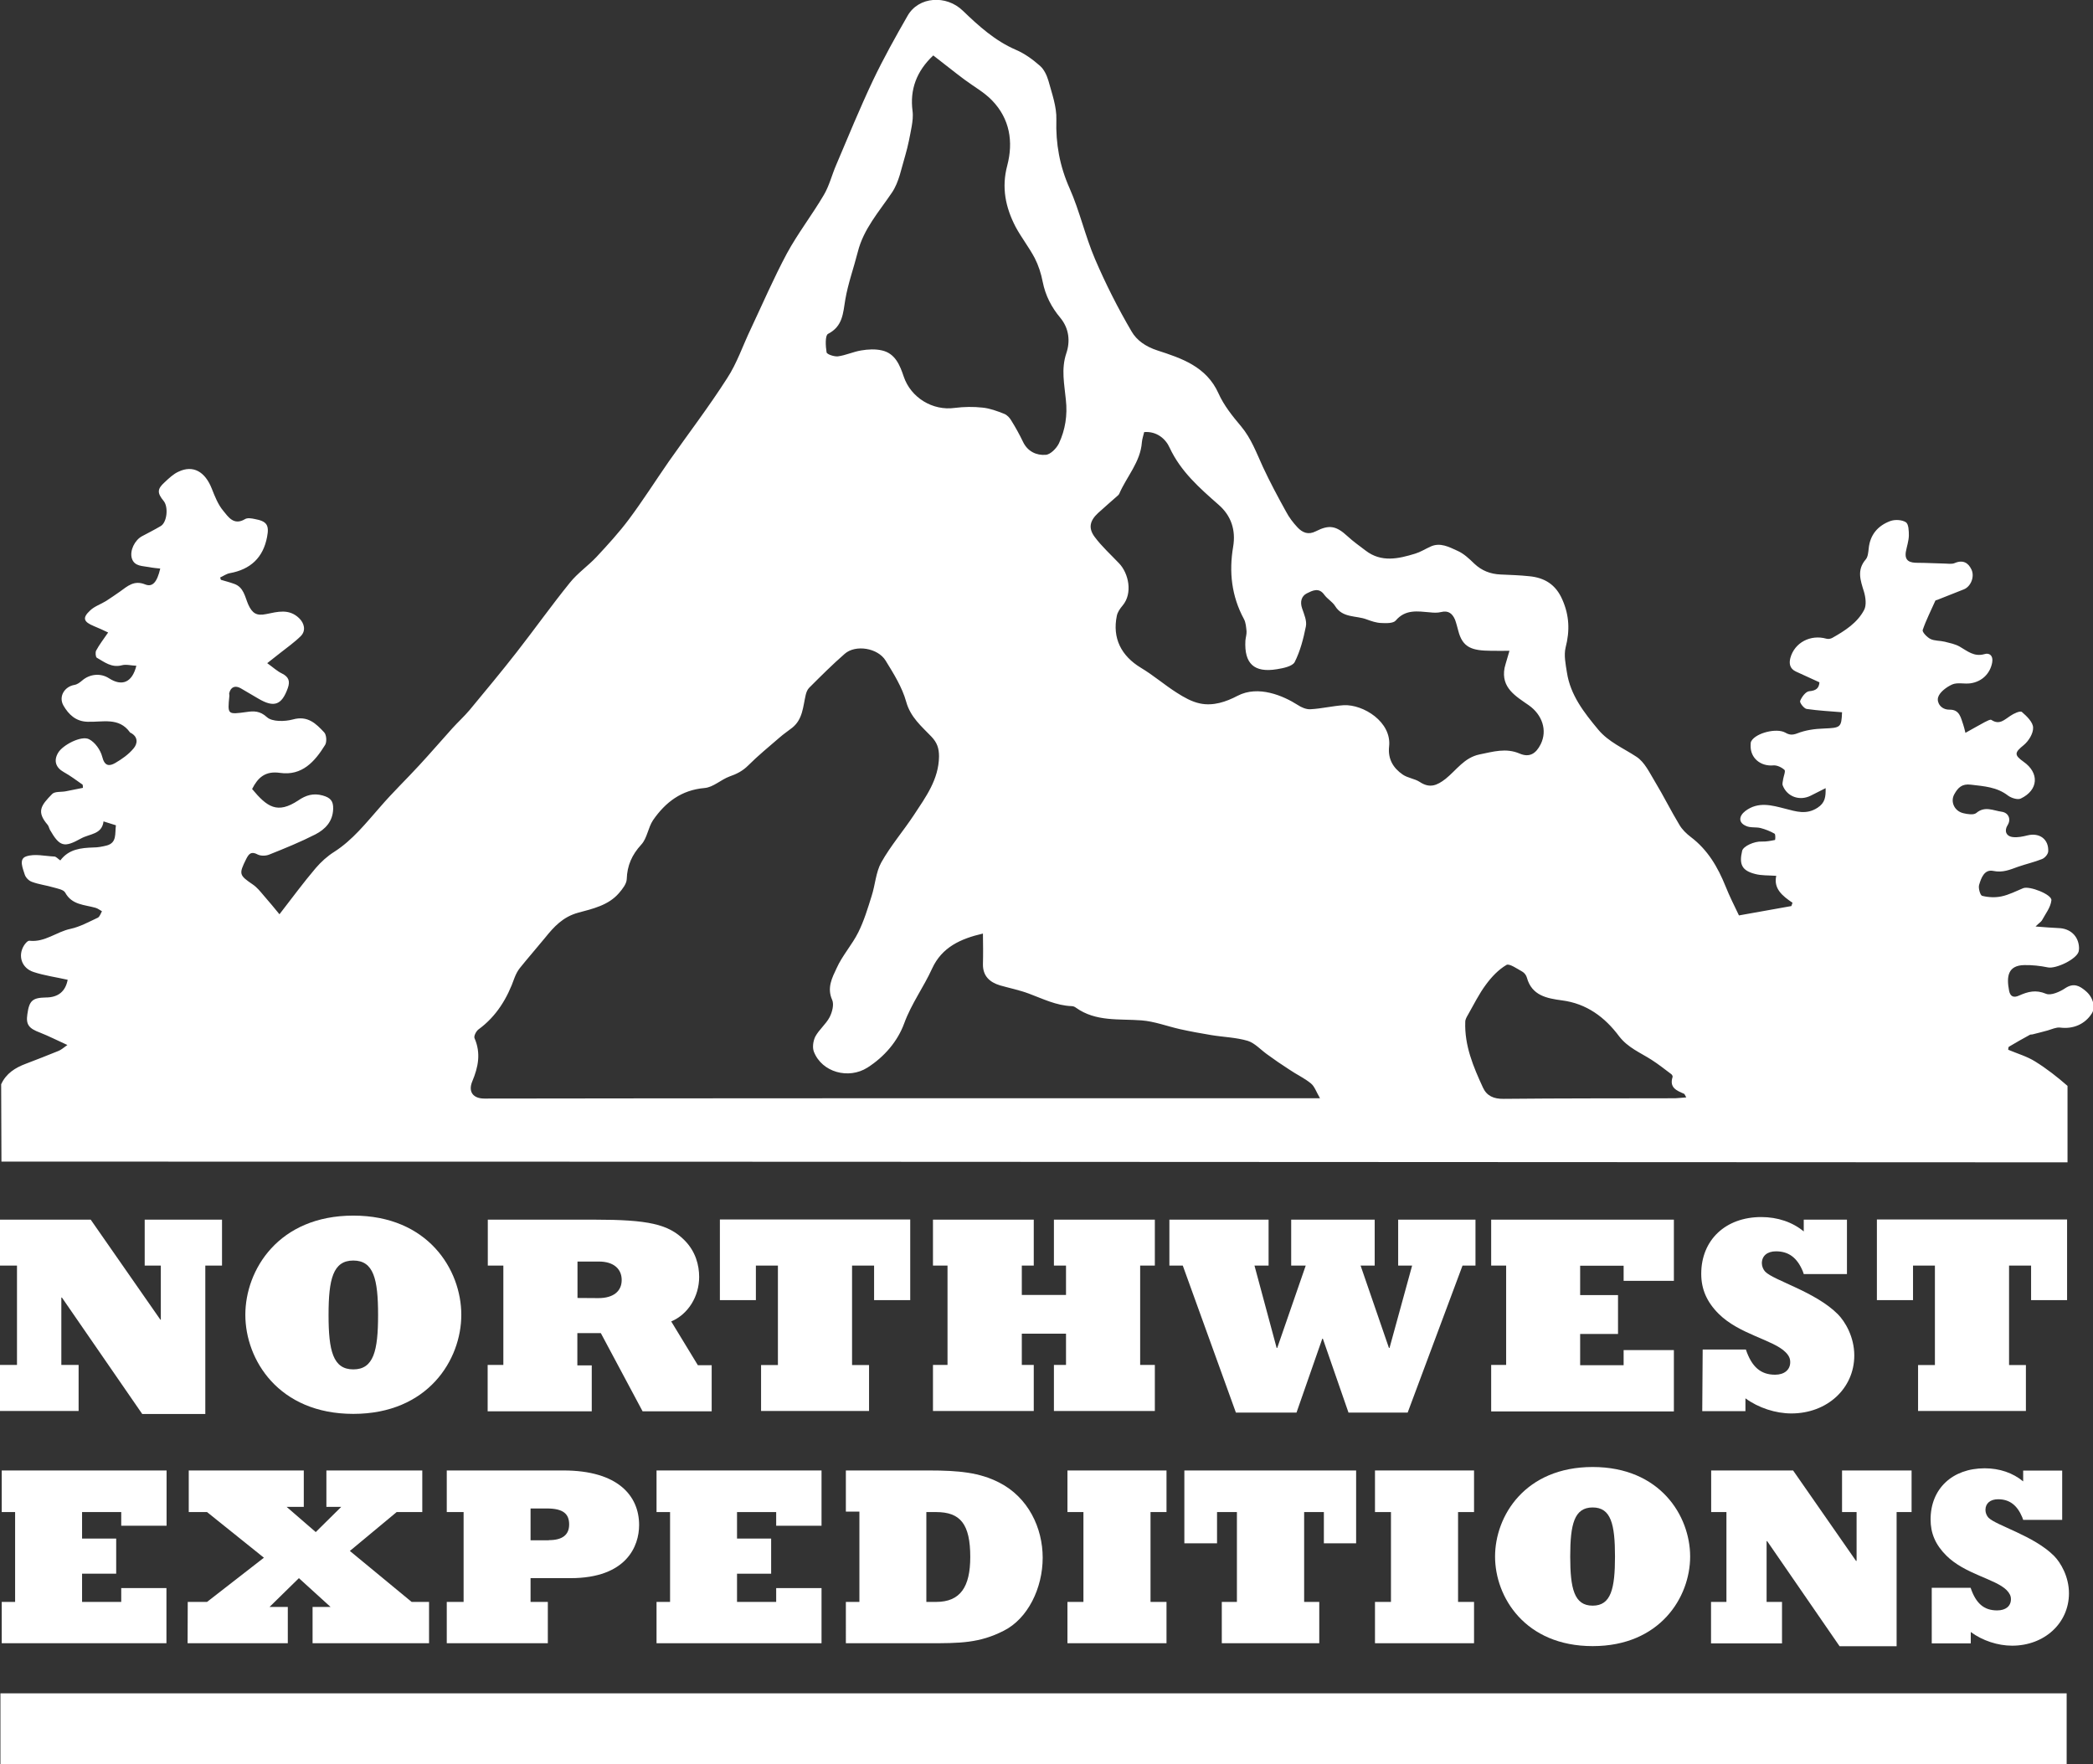 <?xml version="1.0" encoding="utf-8"?>
<!-- Generator: Adobe Illustrator 16.0.4, SVG Export Plug-In . SVG Version: 6.00 Build 0)  -->
<!DOCTYPE svg PUBLIC "-//W3C//DTD SVG 1.1//EN" "http://www.w3.org/Graphics/SVG/1.1/DTD/svg11.dtd">
<svg version="1.1" id="Layer_1" xmlns="http://www.w3.org/2000/svg" xmlns:xlink="http://www.w3.org/1999/xlink" x="0px" y="0px"
	 width="14.537px" height="12.253px" viewBox="12.898 10.874 14.537 12.253" enable-background="new 12.898 10.874 14.537 12.253"
	 xml:space="preserve">
<rect x="12.898" y="10.874" width="14.537" height="12.253" fill="#333333" stroke="none"/>
<g>
	<path fill="#FFFFFF" d="M24.976,17.232c0.121-0.022,0.243-0.043,0.364-0.065c0.003-0.008,0.005-0.016,0.008-0.023
		c-0.07-0.047-0.133-0.098-0.113-0.187c-0.055-0.004-0.103-0.001-0.147-0.013c-0.091-0.023-0.112-0.066-0.09-0.16
		c0.007-0.033,0.086-0.068,0.137-0.065c0.03,0.001,0.062-0.005,0.091-0.011c0.003-0.001,0.005-0.04-0.003-0.044
		c-0.03-0.017-0.063-0.03-0.097-0.039c-0.033-0.008-0.072,0-0.102-0.015c-0.053-0.023-0.049-0.068-0.004-0.103
		c0.09-0.068,0.184-0.04,0.278-0.016c0.075,0.019,0.146,0.044,0.224-0.007c0.052-0.034,0.057-0.074,0.056-0.136
		c-0.039,0.02-0.071,0.036-0.103,0.052c-0.077,0.039-0.165,0.008-0.195-0.071c-0.005-0.013,0.002-0.03,0.003-0.044
		c0.004-0.022,0.018-0.056,0.009-0.064c-0.02-0.018-0.052-0.033-0.077-0.031c-0.089,0.008-0.16-0.051-0.158-0.137
		c0.001-0.011-0.001-0.023,0.005-0.032c0.033-0.057,0.175-0.092,0.235-0.059c0.028,0.016,0.048,0.019,0.083,0.006
		c0.058-0.023,0.122-0.032,0.185-0.034c0.116-0.005,0.123-0.006,0.127-0.113c-0.082-0.007-0.164-0.011-0.246-0.023
		c-0.018-0.003-0.05-0.043-0.045-0.056c0.011-0.027,0.038-0.064,0.062-0.067c0.05-0.004,0.069-0.022,0.072-0.062
		c-0.058-0.026-0.111-0.051-0.164-0.075c-0.042-0.02-0.048-0.055-0.038-0.094c0.029-0.107,0.14-0.165,0.25-0.134
		c0.013,0.004,0.03,0.001,0.042-0.006c0.087-0.049,0.173-0.104,0.22-0.193c0.018-0.033,0.011-0.088-0.001-0.128
		c-0.024-0.078-0.051-0.15,0.013-0.224c0.015-0.018,0.017-0.049,0.02-0.074c0.009-0.097,0.064-0.16,0.15-0.192
		c0.033-0.012,0.081-0.009,0.108,0.008c0.02,0.013,0.021,0.061,0.021,0.093c-0.001,0.038-0.014,0.075-0.021,0.113
		c-0.01,0.065,0.03,0.076,0.082,0.076c0.061,0,0.121,0.004,0.181,0.005c0.026,0,0.055,0.006,0.076-0.003
		c0.058-0.025,0.095-0.002,0.117,0.045c0.023,0.049-0.004,0.117-0.052,0.137c-0.062,0.025-0.124,0.049-0.187,0.074
		c-0.004,0.001-0.011,0.002-0.012,0.005c-0.03,0.068-0.064,0.134-0.088,0.204c-0.004,0.014,0.03,0.05,0.054,0.062
		c0.029,0.014,0.066,0.011,0.099,0.019c0.035,0.009,0.072,0.016,0.104,0.034c0.054,0.031,0.1,0.073,0.173,0.052
		c0.032-0.01,0.061,0.009,0.053,0.057c-0.013,0.075-0.068,0.134-0.151,0.146c-0.042,0.006-0.091-0.008-0.127,0.008
		c-0.04,0.018-0.088,0.054-0.098,0.09c-0.01,0.035,0.019,0.086,0.08,0.085c0.071-0.001,0.078,0.058,0.095,0.105
		c0.005,0.014,0.008,0.029,0.015,0.056c0.049-0.027,0.092-0.052,0.135-0.075c0.015-0.007,0.037-0.02,0.045-0.015
		c0.057,0.038,0.091-0.002,0.132-0.028c0.023-0.016,0.068-0.037,0.08-0.027c0.034,0.029,0.077,0.071,0.078,0.108
		c0.002,0.041-0.031,0.094-0.065,0.122c-0.063,0.051-0.069,0.068-0.001,0.116c0.11,0.077,0.104,0.196-0.019,0.255
		c-0.021,0.011-0.066-0.003-0.089-0.02c-0.077-0.06-0.167-0.065-0.258-0.076c-0.062-0.008-0.09,0.021-0.115,0.066
		c-0.029,0.051-0.001,0.117,0.062,0.132c0.029,0.007,0.071,0.014,0.09-0.001c0.06-0.051,0.118-0.017,0.177-0.009
		c0.049,0.007,0.066,0.054,0.041,0.093s-0.011,0.078,0.037,0.083c0.033,0.004,0.069-0.004,0.102-0.012
		c0.083-0.02,0.147,0.027,0.143,0.111c-0.001,0.02-0.023,0.046-0.044,0.054c-0.053,0.021-0.11,0.034-0.165,0.053
		c-0.056,0.02-0.106,0.043-0.173,0.029c-0.062-0.013-0.084,0.05-0.098,0.097c-0.007,0.022,0.008,0.073,0.021,0.076
		c0.043,0.011,0.092,0.013,0.134,0.004c0.053-0.011,0.102-0.037,0.151-0.057c0.043-0.018,0.201,0.044,0.196,0.084
		c-0.005,0.049-0.041,0.094-0.066,0.14c-0.006,0.01-0.019,0.017-0.044,0.042c0.065,0.005,0.112,0.009,0.159,0.011
		c0.083,0.002,0.141,0.057,0.143,0.138c0,0.008-0.001,0.018-0.003,0.026c-0.016,0.053-0.158,0.121-0.214,0.109
		c-0.053-0.011-0.109-0.017-0.163-0.016c-0.117,0.002-0.124,0.083-0.106,0.177c0.008,0.043,0.033,0.052,0.071,0.034
		c0.061-0.027,0.115-0.041,0.185-0.012c0.034,0.015,0.098-0.014,0.135-0.039c0.058-0.038,0.099-0.016,0.14,0.019
		c0.053,0.043,0.07,0.113,0.045,0.155c-0.048,0.077-0.131,0.112-0.222,0.1c-0.027-0.003-0.058,0.012-0.086,0.02
		c-0.035,0.009-0.069,0.019-0.104,0.027c-0.006,0.002-0.014,0-0.019,0.003c-0.049,0.027-0.098,0.054-0.146,0.083
		c-0.005,0.003-0.004,0.016-0.005,0.021c0.064,0.027,0.131,0.046,0.188,0.082c0.079,0.049,0.153,0.107,0.224,0.169v0.531
		c-2.801-0.001-5.749-0.003-8.549-0.004c-1.876-0.001-3.925-0.001-5.801-0.001l-0.002-0.537c0.034-0.075,0.097-0.115,0.172-0.143
		c0.075-0.028,0.149-0.058,0.224-0.088c0.019-0.007,0.035-0.021,0.064-0.042c-0.071-0.032-0.129-0.062-0.19-0.086
		c-0.078-0.029-0.099-0.056-0.088-0.128c0.013-0.095,0.036-0.114,0.128-0.116c0.087,0,0.137-0.043,0.152-0.123
		c-0.08-0.018-0.161-0.029-0.237-0.054c-0.083-0.027-0.111-0.113-0.066-0.185c0.009-0.014,0.026-0.034,0.038-0.032
		c0.107,0.012,0.188-0.063,0.286-0.083c0.064-0.014,0.126-0.048,0.188-0.077c0.014-0.007,0.02-0.029,0.029-0.045
		c-0.015-0.008-0.029-0.02-0.045-0.024c-0.077-0.022-0.163-0.019-0.21-0.105c-0.011-0.021-0.052-0.028-0.08-0.036
		c-0.05-0.015-0.103-0.021-0.151-0.039c-0.021-0.007-0.043-0.029-0.05-0.05c-0.013-0.043-0.044-0.109,0.01-0.127
		c0.059-0.02,0.129-0.002,0.195,0.001c0.013,0,0.025,0.016,0.042,0.027c0.059-0.079,0.143-0.087,0.231-0.09
		c0.03,0,0.06-0.006,0.089-0.013c0.075-0.019,0.058-0.083,0.066-0.141c-0.025-0.008-0.051-0.016-0.086-0.027
		c-0.011,0.092-0.097,0.085-0.157,0.119c-0.116,0.064-0.147,0.058-0.215-0.06c-0.006-0.011-0.008-0.025-0.016-0.035
		c-0.078-0.091-0.049-0.133,0.032-0.215c0.019-0.018,0.061-0.012,0.093-0.018c0.041-0.008,0.08-0.016,0.12-0.024
		c0-0.007-0.001-0.015-0.002-0.022c-0.043-0.03-0.085-0.062-0.132-0.088c-0.055-0.031-0.071-0.079-0.038-0.134
		c0.031-0.053,0.16-0.121,0.214-0.094c0.042,0.021,0.08,0.075,0.092,0.122c0.016,0.065,0.048,0.068,0.091,0.043
		c0.046-0.027,0.092-0.059,0.126-0.1c0.029-0.033,0.034-0.081-0.019-0.109c-0.001-0.001-0.005-0.001-0.005-0.003
		c-0.077-0.108-0.191-0.07-0.295-0.074c-0.081-0.002-0.131-0.05-0.167-0.112c-0.036-0.062,0.006-0.132,0.076-0.144
		c0.019-0.003,0.038-0.017,0.053-0.03c0.053-0.046,0.128-0.054,0.187-0.016c0.09,0.058,0.161,0.03,0.19-0.087
		c-0.035-0.001-0.071-0.012-0.102-0.003c-0.071,0.018-0.12-0.023-0.173-0.053c-0.008-0.005-0.011-0.038-0.004-0.05
		c0.022-0.041,0.051-0.078,0.083-0.125c-0.034-0.016-0.065-0.031-0.098-0.044c-0.073-0.03-0.083-0.057-0.027-0.109
		c0.03-0.029,0.074-0.043,0.111-0.066c0.033-0.021,0.064-0.043,0.096-0.065c0.053-0.038,0.098-0.081,0.175-0.05
		c0.052,0.021,0.083-0.016,0.105-0.11c-0.027-0.003-0.052-0.005-0.077-0.01c-0.045-0.009-0.102-0.004-0.12-0.06
		c-0.017-0.055,0.021-0.129,0.071-0.155c0.043-0.023,0.087-0.045,0.129-0.07c0.044-0.025,0.055-0.132,0.021-0.174
		c-0.046-0.056-0.046-0.083,0.006-0.13c0.03-0.028,0.061-0.058,0.097-0.074c0.101-0.048,0.184-0.001,0.231,0.118
		c0.021,0.053,0.043,0.11,0.079,0.153c0.035,0.042,0.073,0.105,0.151,0.059c0.017-0.011,0.046-0.006,0.069-0.001
		c0.083,0.015,0.101,0.042,0.085,0.124c-0.027,0.144-0.115,0.226-0.259,0.252c-0.023,0.004-0.045,0.02-0.067,0.03
		c0.001,0.005,0.004,0.01,0.005,0.016c0.03,0.009,0.062,0.017,0.092,0.028c0.067,0.023,0.075,0.09,0.098,0.143
		c0.028,0.062,0.058,0.081,0.125,0.067c0.079-0.016,0.158-0.039,0.228,0.028c0.037,0.035,0.049,0.087,0.013,0.124
		c-0.044,0.044-0.096,0.08-0.145,0.119c-0.026,0.021-0.053,0.042-0.089,0.07c0.041,0.029,0.069,0.056,0.103,0.072
		c0.046,0.023,0.057,0.053,0.04,0.101c-0.042,0.118-0.095,0.138-0.205,0.073c-0.04-0.024-0.081-0.047-0.121-0.071
		c-0.039-0.023-0.071-0.01-0.081,0.034c-0.001,0.006,0.002,0.012,0.001,0.019c-0.013,0.131-0.013,0.129,0.121,0.111
		c0.047-0.007,0.091-0.009,0.14,0.036c0.036,0.033,0.124,0.031,0.18,0.016c0.103-0.029,0.161,0.029,0.217,0.089
		c0.017,0.017,0.02,0.067,0.007,0.088c-0.071,0.115-0.16,0.216-0.313,0.194c-0.103-0.015-0.154,0.033-0.194,0.112
		c0.104,0.125,0.175,0.176,0.321,0.079c0.053-0.036,0.104-0.052,0.169-0.034c0.053,0.015,0.075,0.037,0.073,0.094
		c-0.003,0.088-0.056,0.141-0.123,0.176c-0.104,0.053-0.212,0.097-0.32,0.14c-0.023,0.01-0.059,0.011-0.081,0
		c-0.045-0.024-0.061-0.006-0.08,0.031c-0.052,0.105-0.05,0.112,0.047,0.178c0.029,0.02,0.051,0.048,0.074,0.075
		c0.039,0.044,0.076,0.09,0.11,0.131c0.089-0.115,0.167-0.221,0.252-0.321c0.037-0.043,0.081-0.083,0.129-0.113
		c0.128-0.082,0.22-0.2,0.319-0.312c0.086-0.1,0.182-0.192,0.271-0.289c0.078-0.084,0.153-0.172,0.23-0.257
		c0.039-0.043,0.083-0.083,0.12-0.127c0.11-0.133,0.221-0.266,0.327-0.402c0.125-0.16,0.242-0.325,0.37-0.483
		c0.053-0.066,0.126-0.116,0.185-0.179c0.078-0.084,0.156-0.169,0.224-0.26c0.097-0.13,0.184-0.267,0.276-0.4
		c0.136-0.194,0.28-0.382,0.407-0.581c0.068-0.104,0.108-0.225,0.162-0.338c0.083-0.176,0.16-0.355,0.252-0.527
		c0.076-0.14,0.176-0.269,0.257-0.407c0.038-0.064,0.056-0.14,0.086-0.209c0.083-0.196,0.164-0.393,0.255-0.586
		c0.073-0.153,0.156-0.302,0.241-0.45c0.076-0.133,0.268-0.147,0.384-0.034c0.11,0.106,0.224,0.209,0.368,0.271
		c0.061,0.026,0.117,0.067,0.167,0.111c0.029,0.025,0.048,0.067,0.059,0.104c0.024,0.088,0.058,0.181,0.055,0.27
		c-0.005,0.167,0.023,0.322,0.092,0.477c0.07,0.158,0.108,0.331,0.176,0.49c0.074,0.173,0.16,0.343,0.255,0.505
		c0.035,0.06,0.096,0.104,0.179,0.131c0.166,0.054,0.34,0.111,0.424,0.298c0.037,0.083,0.097,0.158,0.157,0.229
		c0.071,0.085,0.107,0.185,0.152,0.283c0.049,0.105,0.104,0.208,0.16,0.309c0.021,0.04,0.049,0.077,0.08,0.11
		c0.034,0.036,0.074,0.054,0.127,0.027c0.094-0.048,0.142-0.038,0.221,0.035c0.039,0.036,0.083,0.067,0.125,0.099
		c0.109,0.084,0.228,0.057,0.345,0.021c0.036-0.011,0.069-0.032,0.104-0.048c0.069-0.033,0.132,0.003,0.19,0.029
		c0.043,0.019,0.081,0.055,0.116,0.089c0.052,0.049,0.112,0.072,0.182,0.075c0.067,0.003,0.134,0.005,0.199,0.012
		c0.107,0.01,0.185,0.058,0.23,0.162c0.049,0.11,0.053,0.217,0.023,0.333c-0.013,0.054,0,0.116,0.009,0.173
		c0.024,0.158,0.119,0.279,0.218,0.398c0.072,0.086,0.174,0.128,0.265,0.188c0.057,0.037,0.091,0.111,0.128,0.172
		c0.06,0.099,0.111,0.203,0.171,0.302c0.019,0.032,0.048,0.06,0.078,0.083c0.118,0.089,0.188,0.209,0.242,0.343
		C24.91,17.098,24.944,17.165,24.976,17.232z M19.725,17.358c-0.156,0.036-0.285,0.095-0.353,0.243
		c-0.059,0.13-0.144,0.244-0.194,0.381c-0.045,0.123-0.136,0.231-0.255,0.307c-0.131,0.083-0.316,0.033-0.372-0.11
		c-0.012-0.03-0.005-0.076,0.01-0.106c0.026-0.048,0.073-0.085,0.099-0.134c0.018-0.035,0.032-0.088,0.018-0.12
		c-0.038-0.084,0-0.155,0.031-0.221c0.039-0.087,0.107-0.162,0.15-0.248c0.04-0.08,0.066-0.167,0.093-0.253
		c0.025-0.077,0.029-0.165,0.067-0.233c0.065-0.116,0.153-0.218,0.227-0.33c0.082-0.125,0.172-0.246,0.174-0.406
		c0-0.057-0.013-0.096-0.053-0.138c-0.068-0.071-0.145-0.134-0.175-0.242c-0.028-0.101-0.087-0.195-0.143-0.286
		c-0.054-0.088-0.209-0.113-0.284-0.047c-0.086,0.075-0.166,0.155-0.247,0.236c-0.013,0.013-0.02,0.033-0.024,0.05
		c-0.019,0.081-0.02,0.168-0.093,0.227c-0.029,0.023-0.061,0.044-0.088,0.068c-0.074,0.064-0.15,0.126-0.219,0.195
		c-0.038,0.038-0.08,0.059-0.129,0.076c-0.06,0.022-0.113,0.075-0.173,0.08c-0.162,0.014-0.272,0.099-0.358,0.223
		c-0.035,0.052-0.041,0.126-0.082,0.17c-0.065,0.071-0.098,0.145-0.101,0.24c-0.001,0.033-0.03,0.069-0.054,0.097
		c-0.073,0.085-0.183,0.109-0.283,0.136c-0.106,0.029-0.168,0.097-0.23,0.174c-0.058,0.071-0.118,0.139-0.175,0.21
		c-0.016,0.02-0.028,0.044-0.037,0.067c-0.05,0.143-0.126,0.269-0.251,0.36c-0.016,0.012-0.034,0.047-0.027,0.061
		c0.045,0.104,0.026,0.2-0.016,0.3c-0.03,0.073,0.007,0.119,0.084,0.119c0.802-0.001,1.605-0.002,2.407-0.002
		c1.097,0,2.194,0,3.291,0c0.028,0,0.055,0,0.106,0c-0.027-0.047-0.038-0.083-0.063-0.103c-0.046-0.038-0.102-0.063-0.151-0.097
		c-0.053-0.034-0.104-0.069-0.153-0.105c-0.045-0.032-0.085-0.078-0.135-0.094c-0.082-0.024-0.17-0.026-0.254-0.04
		c-0.072-0.012-0.144-0.025-0.216-0.041c-0.089-0.02-0.177-0.054-0.267-0.061c-0.156-0.012-0.317,0.011-0.456-0.088
		c-0.008-0.007-0.021-0.011-0.03-0.011c-0.107-0.004-0.2-0.051-0.297-0.087c-0.064-0.024-0.133-0.038-0.2-0.057
		c-0.073-0.022-0.12-0.066-0.119-0.147C19.727,17.502,19.726,17.432,19.725,17.358z M23.382,15.394c-0.041,0-0.085,0.001-0.128,0
		c-0.132-0.001-0.198-0.021-0.228-0.141c-0.007-0.025-0.013-0.051-0.022-0.075c-0.018-0.042-0.046-0.066-0.097-0.053
		c-0.024,0.006-0.052,0.005-0.077,0.002c-0.085-0.007-0.17-0.023-0.238,0.057c-0.017,0.02-0.067,0.019-0.101,0.017
		c-0.034-0.001-0.068-0.013-0.101-0.025c-0.073-0.028-0.167-0.008-0.219-0.093c-0.019-0.03-0.054-0.049-0.075-0.078
		c-0.038-0.054-0.084-0.028-0.121-0.01c-0.038,0.019-0.049,0.059-0.033,0.105c0.014,0.041,0.034,0.086,0.026,0.125
		c-0.017,0.085-0.039,0.171-0.078,0.248c-0.016,0.029-0.079,0.042-0.123,0.049c-0.158,0.026-0.228-0.038-0.219-0.199
		c0.002-0.021,0.009-0.043,0.008-0.064c-0.003-0.029-0.005-0.061-0.018-0.085c-0.086-0.159-0.105-0.327-0.075-0.503
		c0.019-0.115-0.013-0.215-0.102-0.292c-0.132-0.116-0.262-0.23-0.339-0.395c-0.027-0.061-0.089-0.116-0.177-0.109
		c-0.006,0.025-0.014,0.048-0.016,0.071c-0.01,0.137-0.105,0.237-0.157,0.357c-0.002,0.004-0.005,0.008-0.007,0.01
		c-0.046,0.041-0.094,0.082-0.14,0.124c-0.057,0.053-0.07,0.104-0.024,0.166c0.049,0.066,0.112,0.123,0.17,0.184
		c0.066,0.069,0.096,0.208,0.024,0.293c-0.018,0.021-0.035,0.046-0.04,0.071c-0.032,0.155,0.03,0.278,0.167,0.361
		c0.087,0.052,0.164,0.119,0.249,0.173c0.05,0.032,0.104,0.063,0.162,0.075c0.091,0.019,0.18-0.011,0.26-0.053
		c0.145-0.076,0.319,0,0.418,0.063c0.025,0.017,0.06,0.032,0.089,0.03c0.077-0.004,0.153-0.023,0.231-0.028
		c0.135-0.007,0.335,0.116,0.315,0.288c-0.009,0.085,0.028,0.148,0.095,0.194c0.035,0.024,0.083,0.028,0.118,0.051
		c0.069,0.046,0.12,0.025,0.18-0.022c0.075-0.06,0.129-0.147,0.235-0.169c0.095-0.019,0.183-0.047,0.279-0.006
		c0.068,0.029,0.113,0.001,0.146-0.065c0.048-0.097,0.01-0.205-0.082-0.27c-0.09-0.063-0.195-0.121-0.169-0.26
		C23.357,15.476,23.37,15.438,23.382,15.394z M19.38,11.259c-0.117,0.11-0.163,0.238-0.144,0.385c0.005,0.036,0,0.074-0.006,0.109
		c-0.012,0.066-0.025,0.134-0.044,0.199c-0.027,0.088-0.043,0.187-0.094,0.261c-0.089,0.132-0.196,0.251-0.236,0.41
		c-0.028,0.111-0.068,0.22-0.087,0.332c-0.016,0.095-0.017,0.185-0.12,0.238c-0.021,0.011-0.017,0.086-0.01,0.128
		c0.002,0.014,0.053,0.031,0.079,0.028c0.054-0.007,0.106-0.032,0.161-0.041c0.047-0.008,0.099-0.011,0.145,0
		c0.093,0.021,0.125,0.105,0.151,0.182c0.049,0.145,0.2,0.239,0.355,0.217c0.063-0.008,0.129-0.009,0.192-0.002
		c0.051,0.005,0.102,0.024,0.15,0.043c0.021,0.008,0.039,0.028,0.05,0.047c0.03,0.048,0.057,0.097,0.081,0.147
		c0.032,0.068,0.094,0.096,0.158,0.091c0.033-0.002,0.075-0.045,0.092-0.08c0.044-0.094,0.06-0.196,0.048-0.302
		c-0.01-0.107-0.034-0.212,0.003-0.323c0.028-0.082,0.02-0.172-0.041-0.246c-0.062-0.074-0.104-0.155-0.123-0.251
		c-0.011-0.057-0.029-0.113-0.055-0.164c-0.04-0.076-0.094-0.144-0.134-0.219c-0.069-0.134-0.098-0.271-0.057-0.425
		c0.043-0.164,0.018-0.324-0.106-0.452c-0.055-0.057-0.127-0.096-0.191-0.144C19.523,11.372,19.452,11.314,19.38,11.259z
		 M24.61,18.496c-0.01-0.019-0.012-0.023-0.015-0.025c-0.051-0.022-0.104-0.042-0.08-0.117c0.002-0.006-0.005-0.018-0.011-0.021
		c-0.044-0.033-0.088-0.068-0.135-0.098c-0.078-0.05-0.164-0.084-0.225-0.163c-0.099-0.133-0.226-0.228-0.398-0.25
		c-0.104-0.014-0.209-0.033-0.243-0.158c-0.004-0.016-0.018-0.034-0.031-0.041c-0.036-0.02-0.091-0.059-0.111-0.047
		c-0.056,0.033-0.103,0.083-0.142,0.136c-0.048,0.064-0.084,0.138-0.124,0.208c-0.009,0.016-0.02,0.033-0.02,0.051
		c-0.006,0.165,0.056,0.312,0.123,0.457c0.026,0.057,0.074,0.079,0.143,0.078c0.397-0.004,0.795-0.003,1.192-0.004
		C24.558,18.501,24.579,18.498,24.61,18.496z"/>
	<g>
		<path fill="#FFFFFF" d="M12.898,20.354h0.118v-0.69h-0.118v-0.319h0.63l0.484,0.695h0.003v-0.376h-0.112v-0.319h0.537v0.319
			h-0.116v1.031h-0.438l-0.558-0.809h-0.004v0.468h0.12v0.32h-0.546V20.354z"/>
		<path fill="#FFFFFF" d="M15.352,19.317c0.519,0,0.75,0.376,0.75,0.689c0,0.312-0.231,0.688-0.75,0.688s-0.75-0.376-0.75-0.688
			C14.602,19.693,14.833,19.317,15.352,19.317z M15.352,20.385c0.141,0,0.172-0.129,0.172-0.378s-0.031-0.378-0.172-0.378
			s-0.172,0.129-0.172,0.378S15.211,20.385,15.352,20.385z"/>
		<path fill="#FFFFFF" d="M16.286,20.354h0.108v-0.69h-0.108v-0.319h0.738c0.376,0,0.517,0.031,0.628,0.143
			c0.078,0.078,0.102,0.174,0.102,0.255c0,0.135-0.076,0.259-0.194,0.309l0.185,0.304h0.096v0.32h-0.48l-0.29-0.543h-0.163v0.224
			h0.1v0.319h-0.723V20.354L16.286,20.354z M17.054,19.89c0.105,0,0.162-0.048,0.162-0.126c0-0.076-0.055-0.128-0.158-0.128h-0.149
			v0.253L17.054,19.89L17.054,19.89z"/>
		<path fill="#FFFFFF" d="M19.219,19.904h-0.25v-0.24h-0.153v0.691h0.118v0.319h-0.75v-0.319h0.117v-0.691h-0.153v0.24h-0.25v-0.56
			h1.322V19.904z"/>
		<path fill="#FFFFFF" d="M19.378,20.354h0.101v-0.69h-0.101v-0.319h0.7v0.319h-0.083v0.204h0.307v-0.204h-0.084v-0.319h0.701v0.319
			h-0.102v0.69h0.102v0.32h-0.701v-0.32h0.084v-0.217h-0.307v0.217h0.083v0.32h-0.7V20.354z"/>
		<path fill="#FFFFFF" d="M21.113,19.664h-0.093v-0.319h0.689v0.319h-0.098l0.154,0.572h0.004l0.198-0.572h-0.101v-0.319h0.58v0.319
			h-0.098l0.197,0.572h0.004l0.157-0.572h-0.097v-0.319h0.537v0.319h-0.09l-0.381,1.021h-0.411l-0.178-0.513h-0.004l-0.179,0.513
			h-0.421L21.113,19.664z"/>
		<path fill="#FFFFFF" d="M23.255,20.354h0.104v-0.69h-0.104v-0.319h1.269v0.425h-0.349v-0.105h-0.302v0.204h0.263v0.27h-0.263
			v0.217h0.302v-0.105h0.349v0.426h-1.269V20.354z"/>
		<path fill="#FFFFFF" d="M24.724,20.247h0.3c0.041,0.122,0.104,0.175,0.203,0.175c0.064,0,0.105-0.034,0.105-0.087
			c0-0.025-0.008-0.045-0.033-0.07c-0.086-0.086-0.32-0.123-0.464-0.266c-0.084-0.084-0.121-0.173-0.121-0.278
			c0-0.234,0.168-0.394,0.417-0.394c0.113,0,0.217,0.035,0.295,0.1v-0.082h0.3v0.378h-0.3l-0.006-0.018
			c-0.039-0.095-0.098-0.14-0.187-0.14c-0.061,0-0.098,0.032-0.098,0.083c0,0.021,0.01,0.045,0.024,0.059
			c0.061,0.061,0.348,0.139,0.503,0.294c0.051,0.051,0.115,0.158,0.115,0.287c0,0.229-0.188,0.403-0.437,0.403
			c-0.11,0-0.229-0.039-0.319-0.105v0.089h-0.3L24.724,20.247L24.724,20.247z"/>
		<path fill="#FFFFFF" d="M27.255,19.904h-0.25v-0.24h-0.153v0.691h0.117v0.319H26.22v-0.319h0.117v-0.691h-0.152v0.24h-0.251v-0.56
			h1.321V19.904L27.255,19.904z"/>
	</g>
	<g>
		<path fill="#FFFFFF" d="M12.91,22h0.093v-0.624H12.91v-0.289h1.145v0.384H13.74v-0.095h-0.272v0.184h0.237v0.244h-0.237V22h0.272
			v-0.096h0.314v0.383H12.91V22z"/>
		<path fill="#FFFFFF" d="M14.202,22h0.134l0.395-0.307l-0.395-0.317h-0.127v-0.289h0.799v0.253h-0.119l0.202,0.175l0.177-0.175
			h-0.103v-0.253h0.666v0.289h-0.178l-0.325,0.27L15.757,22h0.121v0.287h-0.809v-0.252h0.125l-0.22-0.2l-0.204,0.2h0.127v0.252
			h-0.696L14.202,22L14.202,22z"/>
		<path fill="#FFFFFF" d="M16.001,22h0.117v-0.624h-0.117v-0.289h0.81c0.38,0,0.526,0.177,0.526,0.379
			c0,0.145-0.086,0.369-0.477,0.369h-0.277V22h0.12v0.287h-0.702V22L16.001,22z M16.71,21.571c0.096,0,0.141-0.038,0.141-0.109
			c0-0.072-0.039-0.111-0.155-0.111h-0.113v0.221H16.71L16.71,21.571z"/>
		<path fill="#FFFFFF" d="M17.458,22h0.094v-0.624h-0.094v-0.289h1.146v0.384h-0.315v-0.095h-0.272v0.184h0.237v0.244h-0.237V22
			h0.272v-0.096h0.315v0.383h-1.146V22z"/>
		<path fill="#FFFFFF" d="M18.773,22h0.094v-0.627h-0.094v-0.286h0.574c0.217,0,0.354,0.015,0.489,0.083
			c0.204,0.103,0.304,0.316,0.304,0.523c0,0.211-0.103,0.423-0.27,0.507c-0.17,0.087-0.306,0.087-0.523,0.087h-0.574V22z M19.4,22
			c0.168,0,0.237-0.104,0.237-0.312c0-0.229-0.069-0.312-0.237-0.312h-0.068V22H19.4z"/>
		<path fill="#FFFFFF" d="M20.312,22h0.111v-0.624h-0.111v-0.289H21v0.289h-0.111V22H21v0.287h-0.688V22z"/>
		<path fill="#FFFFFF" d="M22.32,21.593h-0.227v-0.217h-0.137V22h0.105v0.287h-0.677V22h0.105v-0.624h-0.138v0.217h-0.227v-0.506
			h1.193V21.593L22.32,21.593z"/>
		<path fill="#FFFFFF" d="M22.448,22h0.111v-0.624h-0.111v-0.289h0.688v0.289h-0.111V22h0.111v0.287h-0.688V22z"/>
		<path fill="#FFFFFF" d="M23.96,21.063c0.468,0,0.677,0.339,0.677,0.622c0,0.282-0.209,0.622-0.677,0.622
			c-0.469,0-0.678-0.34-0.678-0.622C23.282,21.402,23.491,21.063,23.96,21.063z M23.96,22.026c0.127,0,0.155-0.117,0.155-0.341
			c0-0.225-0.028-0.341-0.155-0.341c-0.128,0-0.156,0.116-0.156,0.341C23.804,21.909,23.832,22.026,23.96,22.026z"/>
		<path fill="#FFFFFF" d="M24.783,22h0.106v-0.624h-0.106v-0.289h0.569l0.437,0.628h0.004v-0.339h-0.101v-0.289h0.483v0.289h-0.104
			v0.932h-0.396l-0.503-0.73h-0.004V22h0.107v0.288h-0.493V22L24.783,22z"/>
		<path fill="#FFFFFF" d="M26.314,21.902h0.271c0.037,0.109,0.093,0.157,0.184,0.157c0.059,0,0.096-0.029,0.096-0.078
			c0-0.022-0.008-0.04-0.03-0.063c-0.078-0.078-0.29-0.111-0.419-0.24c-0.076-0.076-0.109-0.155-0.109-0.251
			c0-0.213,0.151-0.355,0.376-0.355c0.103,0,0.196,0.032,0.267,0.091v-0.075h0.271v0.342h-0.271l-0.006-0.017
			c-0.035-0.084-0.088-0.126-0.168-0.126c-0.054,0-0.088,0.028-0.088,0.074c0,0.021,0.009,0.041,0.021,0.054
			c0.055,0.055,0.315,0.125,0.455,0.265c0.046,0.046,0.104,0.144,0.104,0.26c0,0.207-0.17,0.364-0.395,0.364
			c-0.099,0-0.206-0.035-0.287-0.095v0.079h-0.271V21.902L26.314,21.902z"/>
	</g>
	<g>
		<rect x="12.901" y="22.635" fill="#FFFFFF" width="14.351" height="0.492"/>
	</g>
</g>
</svg>

